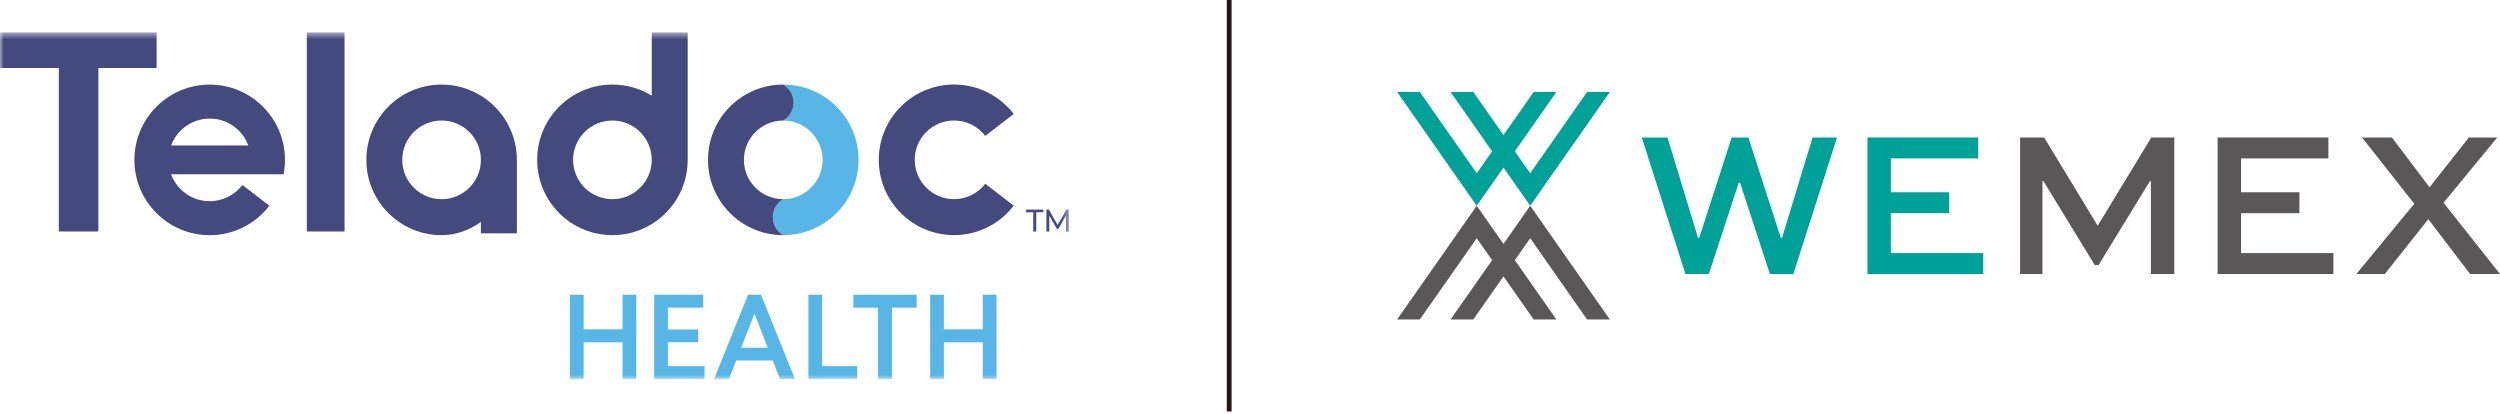 <svg width="350" height="58" viewBox="0 0 350 58" fill="none" xmlns="http://www.w3.org/2000/svg">
<mask id="mask0_588_1138" style="mask-type:luminance" maskUnits="userSpaceOnUse" x="0" y="4" width="150" height="50">
<path d="M149.64 4.537H0V53.069H149.64V4.537Z" fill="white"/>
</mask>
<g mask="url(#mask0_588_1138)">
<path d="M79.787 53.069V41.261H81.713V46.108H87.154V41.261H89.08V53.069H87.154V47.922H81.713V53.069H79.787ZM93.51 51.255V47.906H97.748V46.124H93.51V43.074H98.449V41.261H91.59V53.069H98.63V51.255H93.51ZM115.098 51.255V41.261H113.172V53.069H120.01V51.255H115.093H115.098ZM132.15 53.069V47.922H137.591V53.069H139.517V41.261H137.591V46.108H132.15V41.261H130.224V53.069H132.15ZM122.937 53.069H124.873V43.074H128.335V41.261H119.47V43.074H122.931V53.069H122.937ZM103.066 50.468L102.055 53.069H99.973L104.724 41.261H106.538L111.289 53.069H109.203L108.191 50.468H103.077H103.066ZM107.49 48.687L105.629 43.904L103.767 48.687H107.496H107.49ZM109.657 11.84C110.524 12.343 111.113 13.279 111.113 14.354C111.113 15.43 110.524 16.366 109.657 16.874C112.696 16.874 115.163 19.341 115.163 22.38C115.163 25.419 112.696 27.885 109.657 27.885C108.791 28.388 108.202 29.324 108.202 30.4C108.202 31.475 108.791 32.411 109.657 32.92C115.478 32.92 120.197 28.201 120.197 22.38C120.197 16.559 115.478 11.84 109.657 11.84Z" fill="#57B6E5"/>
<path d="M13.771 32.406H8.234V9.524H0V4.537H21.93V9.524H13.771V32.406ZM48.237 4.537H42.952V32.406H48.237V4.537ZM133.568 27.88C130.529 27.88 128.063 25.414 128.063 22.375C128.063 19.336 130.524 16.869 133.568 16.869C135.344 16.869 136.928 17.715 137.934 19.026L141.925 15.96C139.999 13.451 136.971 11.835 133.568 11.835C127.747 11.835 123.028 16.554 123.028 22.375C123.028 28.196 127.747 32.915 133.568 32.915C136.971 32.915 139.999 31.299 141.925 28.79L137.934 25.724C136.928 27.035 135.344 27.88 133.568 27.88ZM96.277 4.537V22.38C96.277 28.201 91.558 32.92 85.737 32.92C79.916 32.92 75.203 28.201 75.203 22.38C75.203 16.559 79.921 11.84 85.737 11.84C87.754 11.84 89.637 12.413 91.243 13.392V4.537H96.277ZM91.243 22.38C91.243 19.341 88.776 16.875 85.737 16.875C82.698 16.875 80.232 19.341 80.232 22.38C80.232 25.419 82.698 27.885 85.737 27.885C88.776 27.885 91.243 25.419 91.243 22.38ZM109.653 32.92C108.786 32.417 108.197 31.481 108.197 30.4C108.197 29.319 108.786 28.388 109.653 27.885C106.614 27.885 104.147 25.419 104.147 22.38C104.147 19.341 106.614 16.875 109.653 16.875C110.519 16.372 111.108 15.435 111.108 14.36C111.108 13.285 110.519 12.348 109.653 11.84C103.832 11.84 99.118 16.559 99.118 22.38C99.118 28.201 103.837 32.92 109.653 32.92ZM61.822 11.84C56.001 11.84 51.287 16.559 51.287 22.38C51.287 28.201 56.006 32.92 61.822 32.92C63.839 32.92 65.722 32.235 67.327 31.058V32.669H72.362V22.385C72.362 16.564 67.643 11.845 61.822 11.845M61.822 27.885C58.783 27.885 56.316 25.419 56.316 22.38C56.316 19.341 58.783 16.875 61.822 16.875C64.861 16.875 67.327 19.341 67.327 22.38C67.327 25.419 64.861 27.885 61.822 27.885ZM144.654 32.412H145.076V29.721H146.077V29.341H143.653V29.721H144.654V32.412ZM148.174 32.037L149.233 30.186V32.412H149.635V29.341H149.292L148.067 31.502L146.842 29.341H146.499V32.412H146.901V30.186L147.96 32.037H148.169H148.174ZM23.948 24.397C24.766 26.596 26.874 28.164 29.357 28.164C31.224 28.164 32.882 27.276 33.936 25.901L37.714 28.8C35.788 31.31 32.759 32.925 29.357 32.925C23.536 32.925 18.817 28.206 18.817 22.385C18.817 16.564 23.536 11.845 29.357 11.845C35.178 11.845 39.897 16.564 39.897 22.385C39.897 23.076 39.827 23.75 39.704 24.397H23.953H23.948ZM23.948 20.368H34.771C33.952 18.169 31.839 16.602 29.362 16.602C26.885 16.602 24.771 18.169 23.953 20.368" fill="#444A7D"/>
</g>
<path d="M172.085 57.606V0" stroke="#221714" stroke-width="0.674" stroke-miterlimit="10"/>
<path d="M222.195 12.877L214.229 24.257L212.078 21.186L217.893 12.877H214.71L210.489 18.912L206.262 12.877H203.079L208.894 21.186L206.744 24.257L198.777 12.877H195.594L206.744 28.805L210.489 23.46L214.229 28.805L225.378 12.877H222.195Z" fill="#00A196"/>
<path d="M206.744 28.805L195.594 44.727H198.777L206.744 33.352L208.894 36.423L203.079 44.727H206.262L210.489 38.697L214.71 44.727H217.893L212.078 36.423L214.229 33.352L222.195 44.727H225.378L214.229 28.805L210.489 34.15L206.744 28.805Z" fill="#595757"/>
<path d="M249.483 33.294H249.312L244.775 19.25H242.431L237.894 33.294H237.723L233.448 19.25H229.848L235.963 38.361H239.243L243.426 25.569H243.603L247.787 38.361H251.067L257.182 19.25H253.758L249.483 33.294Z" fill="#00A196"/>
<path d="M264.72 29.843H272.895V26.917H264.72V22.177H276.956V19.25H261.445V38.361H277.656V35.434H264.72V29.843Z" fill="#00A196"/>
<path d="M293.706 31.555H293.648L286.179 19.25H282.813V38.361H285.943V25.365H286.088L293.268 37.114H293.797L300.977 25.365H301.122V38.361H304.402V19.25H301.181L293.706 31.555Z" fill="#595757"/>
<path d="M313.744 29.843H321.919V26.917H313.744V22.177H325.974V19.25H310.464V38.361H326.675V35.434H313.744V29.843Z" fill="#595757"/>
<path d="M342.095 28.378L349.618 19.25H345.637L340.137 26.216L334.867 19.25H330.683L337.997 28.527L329.892 38.361H333.872L339.961 30.689L345.814 38.361H349.998L342.095 28.378Z" fill="#595757"/>
</svg>
